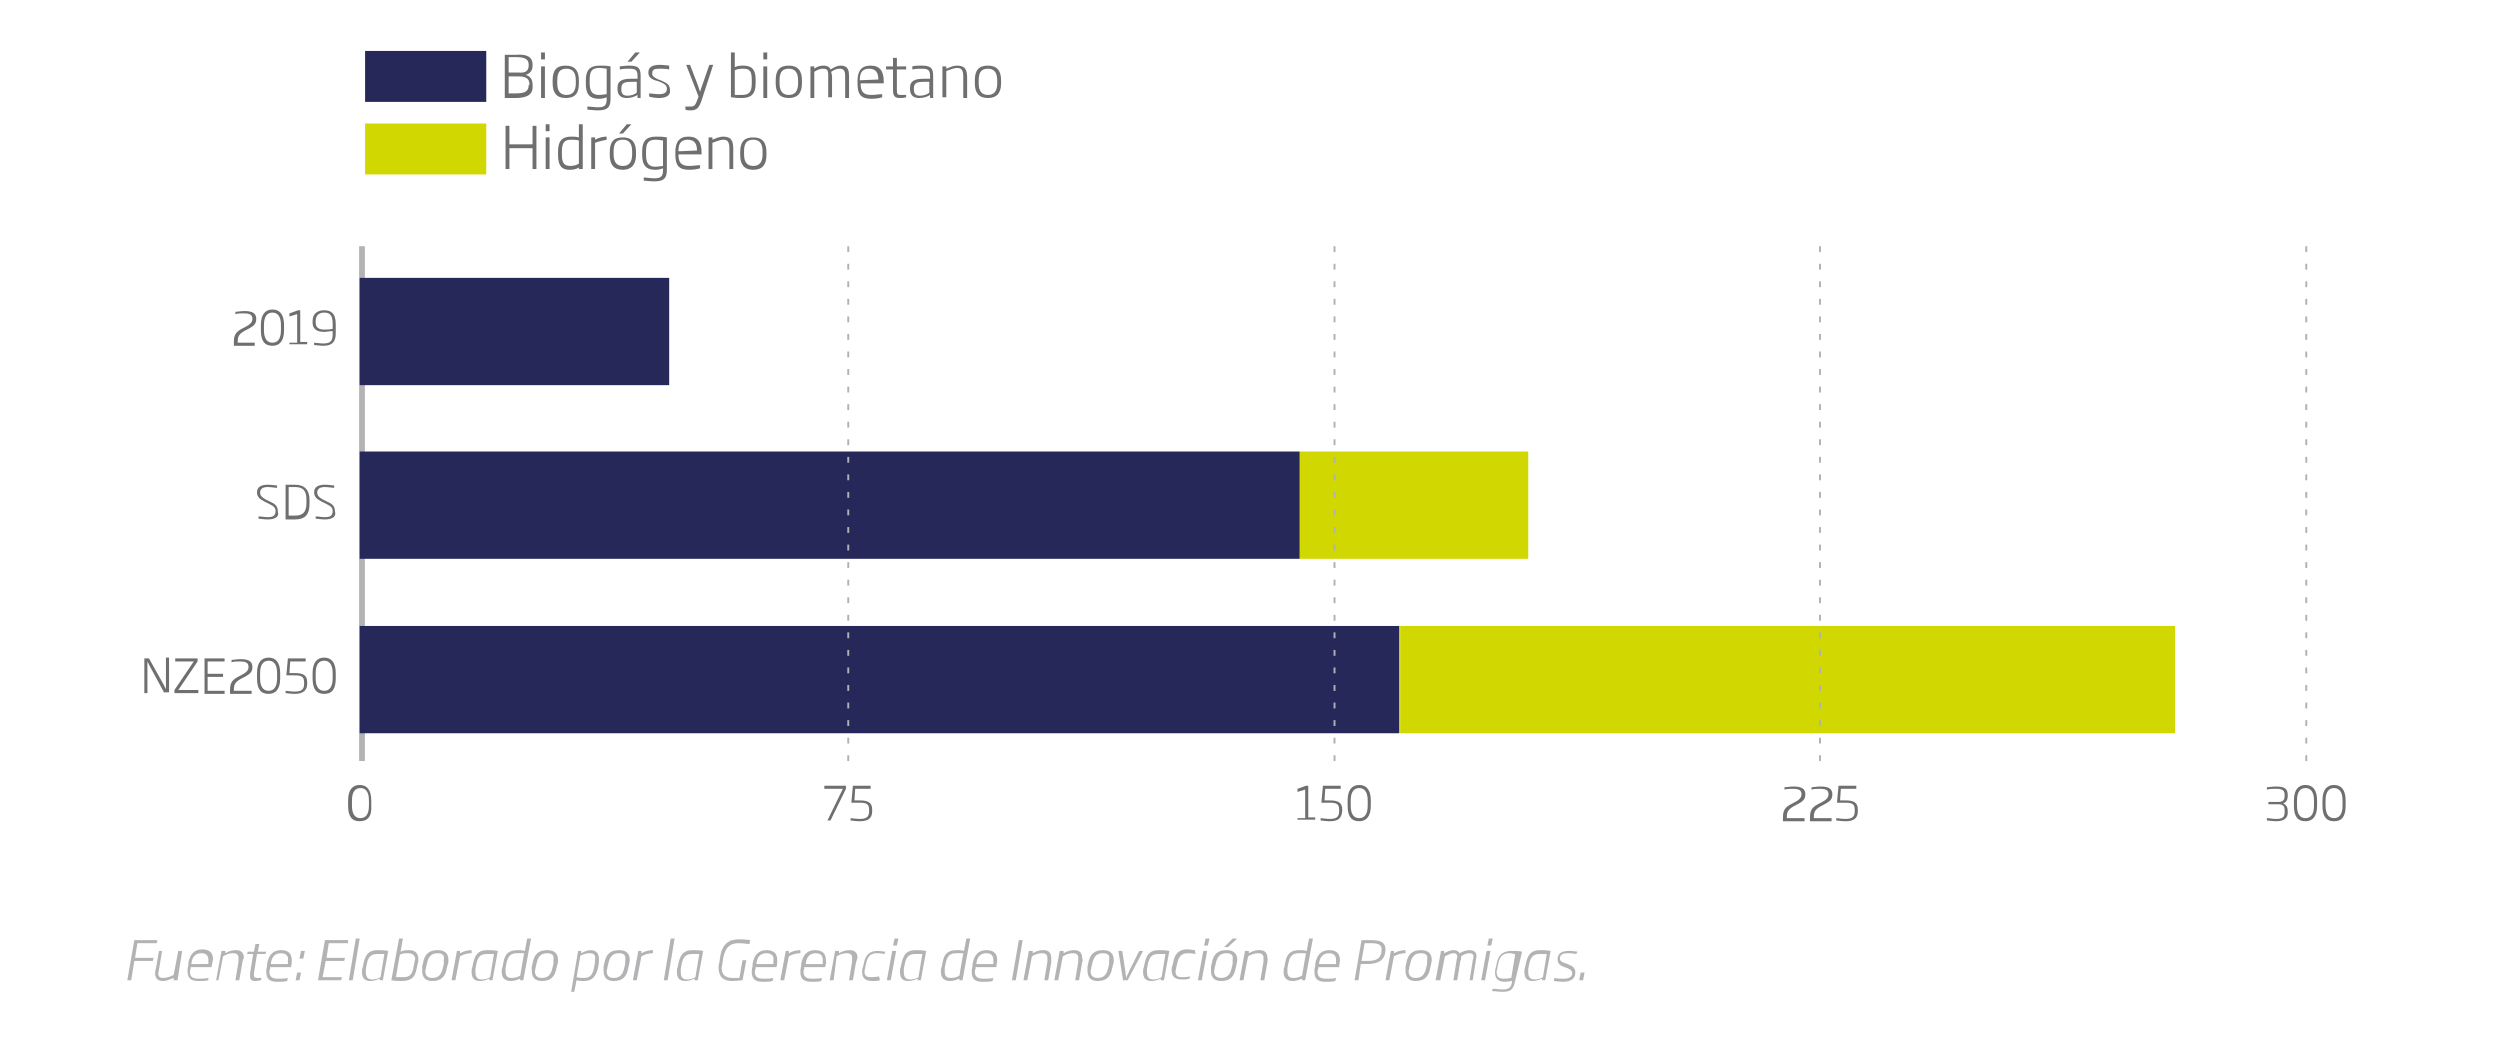 <?xml version="1.0" encoding="utf-8"?>
<!-- Generator: Adobe Illustrator 24.2.3, SVG Export Plug-In . SVG Version: 6.00 Build 0)  -->
<svg version="1.1" id="Capa_1" xmlns="http://www.w3.org/2000/svg" xmlns:xlink="http://www.w3.org/1999/xlink" x="0px" y="0px"
	 viewBox="0 0 323.9 137.2" style="enable-background:new 0 0 323.9 137.2;" xml:space="preserve">
<style type="text/css">
	.st0{fill:none;stroke:#B3B3B5;stroke-width:0.746;}
	.st1{fill:#706F6F;}
	.st2{clip-path:url(#SVGID_2_);}
	.st3{fill:#D1D700;}
	.st4{fill:#252859;}
	.st5{fill:#B3B3B5;}
	.st6{fill:none;stroke:#B1B0B3;stroke-width:0.25;stroke-miterlimit:10;stroke-dasharray:0.762,1.512;}
</style>
<line class="st0" x1="46.9" y1="31.9" x2="46.9" y2="98.6"/>
<g>
	<path class="st1" d="M69,21.9v-2.7h-3v2.7h-0.5v-5.6h0.5v2.4h3v-2.4h0.5v5.6H69z"/>
	<path class="st1" d="M70.7,17v-0.9h0.5V17H70.7z M70.7,21.9v-4.1h0.5v4.1H70.7z"/>
	<path class="st1" d="M75,21.9v-0.2c-0.3,0.2-0.7,0.3-1.2,0.3c-1,0-1.5-0.5-1.5-1.9v-0.5c0-1.5,0.7-1.9,1.7-1.9c0.3,0,0.6,0,1,0.1
		v-1.7h0.5v5.8H75z M75,18.2c-0.4-0.1-0.8-0.1-1-0.1c-0.8,0-1.2,0.3-1.2,1.5v0.5c0,1,0.3,1.4,1.1,1.4c0.4,0,0.8-0.1,1.1-0.3V18.2z"
		/>
	<path class="st1" d="M77.1,18.5v3.4h-0.5v-4.1h0.5v0.3c0.5-0.3,1.1-0.4,1.5-0.4v0.4C78.2,18.2,77.6,18.3,77.1,18.5z"/>
	<path class="st1" d="M80.7,22c-1.2,0-1.7-0.7-1.7-1.9v-0.4c0-1.3,0.5-1.9,1.7-1.9c1.2,0,1.7,0.7,1.7,1.9v0.4
		C82.4,21.3,81.8,22,80.7,22z M81.9,19.6c0-1-0.4-1.5-1.2-1.5c-0.8,0-1.2,0.4-1.2,1.5v0.4c0,1,0.4,1.5,1.2,1.5
		c0.8,0,1.2-0.5,1.2-1.5V19.6z M80.7,17.3h-0.5l1-1.2h0.6L80.7,17.3z"/>
	<path class="st1" d="M84.8,23.5c-0.6,0-1.2-0.1-1.4-0.1V23c0.4,0,0.9,0.1,1.4,0.1c0.9,0,1.1-0.3,1.1-1.1v-0.2
		c-0.2,0.1-0.6,0.2-1,0.2c-1.1,0-1.7-0.5-1.7-1.9v-0.5c0-1.3,0.5-1.9,1.8-1.9c0.4,0,0.9,0,1.4,0.1V22C86.4,23,86.1,23.5,84.8,23.5z
		 M85.9,18.2c-0.2,0-0.6-0.1-0.9-0.1c-1,0-1.3,0.4-1.3,1.5v0.5c0,1.1,0.4,1.5,1.2,1.5c0.4,0,0.8-0.1,1-0.1V18.2z"/>
	<path class="st1" d="M87.9,20L87.9,20c0,1,0.3,1.5,1.4,1.5c0.5,0,1-0.1,1.4-0.1v0.4c-0.3,0.1-0.8,0.2-1.4,0.2c-1.4,0-1.8-0.6-1.8-2
		v-0.3c0-1.3,0.5-2,1.7-2c1.2,0,1.7,0.7,1.7,2.1V20H87.9z M90.3,19.5c0-0.7-0.2-1.4-1.2-1.4c-1,0-1.2,0.7-1.2,1.4l0,0.1L90.3,19.5
		L90.3,19.5z"/>
	<path class="st1" d="M94.5,21.9v-2.6c0-0.9-0.2-1.2-0.8-1.2c-0.4,0-0.8,0.2-1.4,0.4v3.4h-0.5v-4.1h0.5v0.3c0.5-0.2,0.9-0.4,1.4-0.4
		c1.1,0,1.3,0.6,1.3,1.6v2.6H94.5z"/>
	<path class="st1" d="M97.6,22c-1.2,0-1.7-0.7-1.7-1.9v-0.4c0-1.3,0.5-1.9,1.7-1.9s1.7,0.7,1.7,1.9v0.4C99.3,21.3,98.8,22,97.6,22z
		 M98.8,19.6c0-1-0.4-1.5-1.2-1.5c-0.8,0-1.2,0.4-1.2,1.5v0.4c0,1,0.4,1.5,1.2,1.5c0.8,0,1.2-0.5,1.2-1.5V19.6z"/>
</g>
<g>
	<defs>
		<rect id="SVGID_1_" x="6.9" y="6.6" width="310.2" height="124.4"/>
	</defs>
	<clipPath id="SVGID_2_">
		<use xlink:href="#SVGID_1_"  style="overflow:visible;"/>
	</clipPath>
	<g class="st2">
		<path class="st1" d="M66.8,12.7c-0.7,0-0.9,0-1.4,0V7.1c0.5,0,0.8,0,1.4,0C68.2,7,69,7.3,69,8.4v0.1c0,0.5-0.2,1-0.9,1.2
			c0.7,0.2,0.9,0.7,0.9,1.3v0.1C69.1,12.3,68.2,12.7,66.8,12.7z M68.5,8.4c0-0.8-0.6-1-1.7-1c-0.4,0-0.6,0-0.9,0v2h1.3
			C68.3,9.5,68.5,9,68.5,8.4L68.5,8.4z M68.6,11c0-0.6-0.2-1.1-1.4-1.1h-1.3v2.2c0.3,0,0.5,0,0.9,0c1.1,0,1.7-0.2,1.7-1.1V11z"/>
		<path class="st1" d="M70.1,7.8V6.8h0.5v0.9H70.1z M70.1,12.6V8.6h0.5v4.1H70.1z"/>
		<path class="st1" d="M73.3,12.7c-1.2,0-1.7-0.7-1.7-1.9v-0.4c0-1.3,0.5-1.9,1.7-1.9c1.2,0,1.7,0.7,1.7,1.9v0.4
			C75,12.1,74.5,12.7,73.3,12.7z M74.6,10.4c0-1-0.4-1.5-1.2-1.5c-0.8,0-1.2,0.4-1.2,1.5v0.4c0,1,0.4,1.5,1.2,1.5
			c0.8,0,1.2-0.5,1.2-1.5V10.4z"/>
		<path class="st1" d="M77.5,14.3c-0.6,0-1.2-0.1-1.4-0.1v-0.4c0.4,0,0.9,0.1,1.4,0.1c0.9,0,1.1-0.3,1.1-1.1v-0.2
			c-0.2,0.1-0.6,0.2-1,0.2c-1.1,0-1.7-0.5-1.7-1.9v-0.5c0-1.3,0.5-1.9,1.8-1.9c0.4,0,0.9,0,1.4,0.1v4.2
			C79.1,13.8,78.8,14.3,77.5,14.3z M78.6,8.9c-0.2,0-0.6-0.1-0.9-0.1c-1,0-1.3,0.4-1.3,1.5v0.5c0,1.1,0.4,1.5,1.2,1.5
			c0.4,0,0.8-0.1,1-0.1V8.9z"/>
		<path class="st1" d="M82.6,12.6v-0.3c-0.3,0.2-0.8,0.4-1.4,0.4c-0.8,0-1.2-0.4-1.2-1.2v-0.1c0-1,0.7-1.2,1.9-1.2h0.7V9.9
			c0-0.8-0.2-1-1.1-1c-0.4,0-0.7,0-1.2,0.1V8.6c0.2,0,0.7-0.1,1.2-0.1c1.3,0,1.5,0.4,1.5,1.4v2.8H82.6z M82.6,10.6h-0.7
			c-1,0-1.4,0.1-1.4,0.9v0.1c0,0.6,0.3,0.8,0.8,0.8c0.5,0,1-0.2,1.2-0.4V10.6z M81.8,8h-0.5l1-1.2h0.6L81.8,8z"/>
		<path class="st1" d="M85.4,12.7c-0.5,0-1.1-0.1-1.3-0.2v-0.4c0.3,0,0.8,0.1,1.3,0.1c0.8,0,1-0.3,1-0.7c0-0.4-0.2-0.6-0.9-0.9
			l-0.3-0.1C84.4,10.3,84,10,84,9.4c0-0.7,0.5-1,1.5-1c0.5,0,1,0.1,1.2,0.1V9c-0.4-0.1-0.9-0.1-1.2-0.1c-0.7,0-1,0.1-1,0.6
			c0,0.4,0.2,0.5,0.8,0.8l0.3,0.1c0.9,0.4,1.2,0.6,1.2,1.3C86.9,12.2,86.5,12.7,85.4,12.7z"/>
		<path class="st1" d="M90.9,13c-0.3,0.9-0.6,1.3-1.4,1.3c-0.3,0-0.5,0-0.7-0.1v-0.4c0.3,0,0.5,0,0.7,0c0.5,0,0.6-0.2,0.9-1l0.1-0.3
			l-1.6-4.1h0.5l1,2.6c0.1,0.3,0.2,0.6,0.3,0.9c0.1-0.4,0.2-0.6,0.3-0.9l0.9-2.6h0.5L90.9,13z"/>
		<path class="st1" d="M96.1,12.7c-0.4,0-0.7,0-1.4-0.1V6.8h0.5v1.9c0.4-0.2,0.8-0.2,1.1-0.2c1.1,0,1.6,0.5,1.6,1.8v0.5
			C97.9,12.2,97.3,12.7,96.1,12.7z M97.4,10.3c0-1.1-0.3-1.4-1.1-1.4c-0.2,0-0.7,0-1.1,0.2v3.2c0.3,0,0.6,0,0.9,0
			c0.9,0,1.3-0.3,1.3-1.5V10.3z"/>
		<path class="st1" d="M98.9,7.8V6.8h0.5v0.9H98.9z M98.9,12.6V8.6h0.5v4.1H98.9z"/>
		<path class="st1" d="M102.2,12.7c-1.2,0-1.7-0.7-1.7-1.9v-0.4c0-1.3,0.5-1.9,1.7-1.9s1.7,0.7,1.7,1.9v0.4
			C103.9,12.1,103.3,12.7,102.2,12.7z M103.4,10.4c0-1-0.4-1.5-1.2-1.5c-0.8,0-1.2,0.4-1.2,1.5v0.4c0,1,0.4,1.5,1.2,1.5
			c0.8,0,1.2-0.5,1.2-1.5V10.4z"/>
		<path class="st1" d="M109.5,12.6V9.9c0-0.6-0.1-1-0.7-1c-0.3,0-0.7,0.1-1.1,0.4c0,0.2,0.1,0.4,0.1,0.6v2.7h-0.5V9.9
			c0-0.7,0-1-0.7-1c-0.4,0-0.8,0.2-1.1,0.4v3.4h-0.5V8.6h0.5v0.3c0.4-0.3,0.8-0.4,1.2-0.4c0.5,0,0.8,0.2,0.9,0.5
			c0.5-0.3,0.9-0.5,1.3-0.5c1.1,0,1.1,0.8,1.1,1.5v2.7H109.5z"/>
		<path class="st1" d="M111.5,10.8L111.5,10.8c0,1,0.3,1.5,1.4,1.5c0.5,0,1-0.1,1.4-0.1v0.4c-0.3,0.1-0.8,0.2-1.4,0.2
			c-1.4,0-1.8-0.6-1.8-2v-0.3c0-1.3,0.5-2,1.7-2c1.2,0,1.7,0.7,1.7,2.1v0.2H111.5z M113.8,10.3c0-0.7-0.2-1.4-1.2-1.4
			c-1,0-1.2,0.7-1.2,1.4l0,0.1L113.8,10.3L113.8,10.3z"/>
		<path class="st1" d="M116.6,12.7c-0.7,0-0.9-0.3-0.9-1V9l-0.9,0V8.6h0.9V7.5h0.5v1.1h1.2V9h-1.2v2.7c0,0.5,0.1,0.6,0.5,0.6
			c0.2,0,0.5,0,0.7,0v0.3C117.1,12.7,116.8,12.7,116.6,12.7z"/>
		<path class="st1" d="M120.5,12.6v-0.3c-0.3,0.2-0.8,0.4-1.4,0.4c-0.8,0-1.2-0.4-1.2-1.2v-0.1c0-1,0.7-1.2,1.9-1.2h0.7V9.9
			c0-0.8-0.2-1-1.1-1c-0.4,0-0.7,0-1.2,0.1V8.6c0.4-0.1,0.7-0.1,1.2-0.1c1.3,0,1.5,0.4,1.5,1.4v2.8H120.5z M120.5,10.6h-0.7
			c-1,0-1.4,0.1-1.4,0.9v0.1c0,0.6,0.3,0.8,0.8,0.8c0.5,0,1-0.2,1.2-0.4V10.6z"/>
		<path class="st1" d="M124.8,12.6v-2.6c0-0.9-0.2-1.2-0.8-1.2c-0.4,0-0.8,0.2-1.4,0.4v3.4h-0.5V8.6h0.5v0.3
			c0.5-0.2,0.9-0.4,1.4-0.4c1.1,0,1.3,0.6,1.3,1.6v2.6H124.8z"/>
		<path class="st1" d="M128,12.7c-1.2,0-1.7-0.7-1.7-1.9v-0.4c0-1.3,0.5-1.9,1.7-1.9c1.2,0,1.7,0.7,1.7,1.9v0.4
			C129.7,12.1,129.1,12.7,128,12.7z M129.2,10.4c0-1-0.4-1.5-1.2-1.5c-0.8,0-1.2,0.4-1.2,1.5v0.4c0,1,0.4,1.5,1.2,1.5
			c0.8,0,1.2-0.5,1.2-1.5V10.4z"/>
	</g>
</g>
<rect x="47.3" y="16" class="st3" width="15.7" height="6.6"/>
<rect x="47.3" y="6.6" class="st4" width="15.7" height="6.6"/>
<g>
	<path class="st1" d="M46.6,106.4c-1,0-1.5-0.6-1.5-2v-0.7c0-1.4,0.6-2,1.5-2c0.9,0,1.5,0.6,1.5,2v0.7
		C48.2,105.8,47.6,106.4,46.6,106.4z M47.8,103.7c0-1.2-0.5-1.6-1.1-1.6s-1.1,0.4-1.1,1.6v0.7c0,1.2,0.5,1.6,1.1,1.6
		s1.1-0.4,1.1-1.6V103.7z"/>
</g>
<g>
	<path class="st1" d="M107.6,106.3h-0.4l2-4.1h-2.4v-0.4h2.8v0.4L107.6,106.3z"/>
	<path class="st1" d="M111.4,106.4c-0.5,0-1.1-0.1-1.2-0.1v-0.3c0.2,0,0.7,0.1,1.2,0.1c0.9,0,1.2-0.3,1.2-1v-0.2
		c0-0.7-0.3-0.9-1.2-0.9h-1.1l0.2-2.2h2.3v0.4h-2l-0.1,1.5h0.7c1.1,0,1.6,0.3,1.6,1.2v0.2C113,106,112.5,106.4,111.4,106.4z"/>
</g>
<g>
	<path class="st1" d="M168.1,106.3V106l1,0v-3.7l-1,0.3v-0.4l1.1-0.4h0.3v4.1l0.9,0v0.3H168.1z"/>
	<path class="st1" d="M172.3,106.4c-0.5,0-1.1-0.1-1.2-0.1v-0.3c0.2,0,0.7,0.1,1.2,0.1c0.9,0,1.2-0.3,1.2-1v-0.2
		c0-0.7-0.3-0.9-1.2-0.9h-1.1l0.2-2.2h2.3v0.4h-2l-0.1,1.5h0.7c1.1,0,1.6,0.3,1.6,1.2v0.2C173.8,106,173.4,106.4,172.3,106.4z"/>
	<path class="st1" d="M176.1,106.4c-1,0-1.5-0.6-1.5-2v-0.7c0-1.4,0.6-2,1.5-2c0.9,0,1.5,0.6,1.5,2v0.7
		C177.6,105.8,177,106.4,176.1,106.4z M177.2,103.7c0-1.2-0.5-1.6-1.1-1.6s-1.1,0.4-1.1,1.6v0.7c0,1.2,0.5,1.6,1.1,1.6
		s1.1-0.4,1.1-1.6V103.7z"/>
</g>
<g>
	<path class="st1" d="M231,106.3v-0.4c0-1.1,0.4-1.4,1.4-1.9c0.8-0.4,1-0.7,1-1.1c0-0.5-0.3-0.7-1.1-0.7c-0.4,0-0.8,0-1.1,0.1v-0.3
		c0.2,0,0.7-0.1,1.2-0.1c1,0,1.5,0.3,1.5,1c0,0.6-0.2,0.9-1.2,1.4c-1,0.5-1.2,0.8-1.2,1.6v0.1h2.3v0.4H231z"/>
	<path class="st1" d="M234.5,106.3v-0.4c0-1.1,0.4-1.4,1.4-1.9c0.8-0.4,1-0.7,1-1.1c0-0.5-0.3-0.7-1.1-0.7c-0.4,0-0.8,0-1.1,0.1
		v-0.3c0.2,0,0.7-0.1,1.2-0.1c1,0,1.5,0.3,1.5,1c0,0.6-0.2,0.9-1.2,1.4c-1,0.5-1.2,0.8-1.2,1.6v0.1h2.3v0.4H234.5z"/>
	<path class="st1" d="M239.1,106.4c-0.5,0-1.1-0.1-1.2-0.1v-0.3c0.2,0,0.7,0.1,1.2,0.1c0.9,0,1.2-0.3,1.2-1v-0.2
		c0-0.7-0.3-0.9-1.2-0.9H238l0.2-2.2h2.3v0.4h-2l-0.1,1.5h0.7c1.1,0,1.6,0.3,1.6,1.2v0.2C240.7,106,240.2,106.4,239.1,106.4z"/>
</g>
<g>
	<path class="st1" d="M294.9,106.4c-0.5,0-1-0.1-1.2-0.1v-0.3c0.4,0,0.7,0.1,1.2,0.1c0.8,0,1.1-0.2,1.1-0.9v-0.2
		c0-0.4-0.1-0.8-0.8-0.8h-1.3v-0.3h1.3c0.7,0,0.8-0.4,0.8-0.8v-0.1c0-0.6-0.3-0.8-1.1-0.8c-0.4,0-0.9,0-1.2,0.1v-0.3
		c0.1,0,0.7-0.1,1.2-0.1c1.1,0,1.5,0.3,1.5,1.1v0.1c0,0.4-0.1,0.8-0.6,1c0.5,0.2,0.6,0.6,0.6,1v0.2
		C296.4,106,295.9,106.4,294.9,106.4z"/>
	<path class="st1" d="M298.7,106.4c-1,0-1.5-0.6-1.5-2v-0.7c0-1.4,0.6-2,1.5-2c0.9,0,1.5,0.6,1.5,2v0.7
		C300.2,105.8,299.6,106.4,298.7,106.4z M299.8,103.7c0-1.2-0.5-1.6-1.1-1.6s-1.1,0.4-1.1,1.6v0.7c0,1.2,0.5,1.6,1.1,1.6
		s1.1-0.4,1.1-1.6V103.7z"/>
	<path class="st1" d="M302.4,106.4c-1,0-1.5-0.6-1.5-2v-0.7c0-1.4,0.6-2,1.5-2c0.9,0,1.5,0.6,1.5,2v0.7
		C303.9,105.8,303.4,106.4,302.4,106.4z M303.5,103.7c0-1.2-0.5-1.6-1.1-1.6s-1.1,0.4-1.1,1.6v0.7c0,1.2,0.5,1.6,1.1,1.6
		s1.1-0.4,1.1-1.6V103.7z"/>
</g>
<g>
	<path class="st1" d="M30.3,44.7v-0.4c0-1.1,0.4-1.4,1.4-1.9c0.8-0.4,1-0.7,1-1.1c0-0.5-0.3-0.7-1.1-0.7c-0.4,0-0.8,0-1.1,0.1v-0.3
		c0.2,0,0.7-0.1,1.2-0.1c1,0,1.5,0.3,1.5,1c0,0.6-0.2,0.9-1.2,1.4c-1,0.5-1.2,0.8-1.2,1.6v0.1H33v0.4H30.3z"/>
	<path class="st1" d="M35.3,44.8c-1,0-1.5-0.6-1.5-2v-0.7c0-1.4,0.6-2,1.5-2c0.9,0,1.5,0.6,1.5,2v0.7C36.8,44.2,36.2,44.8,35.3,44.8
		z M36.4,42.1c0-1.2-0.5-1.6-1.1-1.6s-1.1,0.4-1.1,1.6v0.7c0,1.2,0.5,1.6,1.1,1.6s1.1-0.4,1.1-1.6V42.1z"/>
	<path class="st1" d="M37.5,44.7v-0.3l1,0v-3.7l-1,0.3v-0.4l1.1-0.4h0.3v4.1l0.9,0v0.3H37.5z"/>
	<path class="st1" d="M41.9,44.8c-0.5,0-1-0.1-1.2-0.1v-0.3c0.2,0,0.8,0.1,1.2,0.1c1.1,0,1.2-0.5,1.2-1.3v-0.3
		C42.8,42.9,42.3,43,42,43c-0.7,0-1.5-0.2-1.5-1.2v-0.2c0-1.1,0.8-1.4,1.5-1.4c0.8,0,1.5,0.3,1.5,1.8v1.2
		C43.5,44.2,43.1,44.8,41.9,44.8z M43.1,41.9c0-1.1-0.4-1.4-1.1-1.4c-0.6,0-1.1,0.3-1.1,1.1v0.2c0,0.7,0.5,0.9,1.1,0.9
		c0.3,0,0.7,0,1.1-0.1V41.9z"/>
</g>
<g>
	<path class="st1" d="M34.7,67.3c-0.5,0-1-0.1-1.2-0.1v-0.3c0.3,0,0.7,0.1,1.2,0.1c0.7,0,1-0.2,1-0.8c0-0.4-0.2-0.6-0.8-0.9
		l-0.6-0.3c-0.6-0.3-1-0.6-1-1.2c0-0.7,0.5-1,1.4-1c0.5,0,1,0.1,1.2,0.1v0.3c-0.3,0-0.8-0.1-1.2-0.1c-0.6,0-1,0.2-1,0.7
		c0,0.4,0.2,0.6,0.7,0.9l0.6,0.3c0.7,0.3,1,0.6,1,1.3C36.2,66.9,35.7,67.3,34.7,67.3z"/>
	<path class="st1" d="M38.2,67.3c-0.5,0-0.8,0-1.2,0v-4.5c0.5,0,0.6,0,1.2,0c1.3,0,1.9,0.7,1.9,2v0.5C40.1,66.6,39.6,67.3,38.2,67.3
		z M39.7,64.7c0-1.2-0.5-1.6-1.5-1.6c-0.3,0-0.5,0-0.8,0v3.7c0.2,0,0.5,0,0.8,0c1,0,1.5-0.4,1.5-1.6V64.7z"/>
	<path class="st1" d="M42.1,67.3c-0.5,0-1-0.1-1.2-0.1v-0.3c0.3,0,0.7,0.1,1.2,0.1c0.7,0,1-0.2,1-0.8c0-0.4-0.2-0.6-0.8-0.9
		l-0.6-0.3c-0.6-0.3-1-0.6-1-1.2c0-0.7,0.5-1,1.4-1c0.5,0,1,0.1,1.2,0.1v0.3c-0.3,0-0.8-0.1-1.2-0.1c-0.6,0-1,0.2-1,0.7
		c0,0.4,0.2,0.6,0.7,0.9l0.6,0.3c0.7,0.3,1,0.6,1,1.3C43.6,66.9,43.1,67.3,42.1,67.3z"/>
</g>
<g>
	<path class="st1" d="M21.3,89.8l-1.9-3.5c-0.1-0.2-0.2-0.4-0.3-0.6h0c0,0.2,0,0.5,0,0.8v3.3h-0.4v-4.5h0.6l1.9,3.4
		c0.1,0.2,0.2,0.4,0.3,0.6h0c0-0.3,0-0.6,0-0.8v-3.3h0.4v4.5H21.3z"/>
	<path class="st1" d="M22.6,89.8v-0.4l2.5-3.7h-2.4v-0.4h2.9v0.4l-2.5,3.7h2.6v0.4H22.6z"/>
	<path class="st1" d="M26.5,89.8v-4.5h2.6v0.4h-2.2v1.6h2v0.4h-2v1.8h2.2v0.4H26.5z"/>
	<path class="st1" d="M29.8,89.8v-0.4c0-1.1,0.4-1.4,1.4-1.9c0.8-0.4,1-0.7,1-1.1c0-0.5-0.3-0.7-1.1-0.7c-0.4,0-0.8,0-1.1,0.1v-0.3
		c0.2,0,0.7-0.1,1.2-0.1c1,0,1.5,0.3,1.5,1c0,0.6-0.2,0.9-1.2,1.4c-1,0.5-1.2,0.8-1.2,1.6v0.1h2.3v0.4H29.8z"/>
	<path class="st1" d="M34.8,89.9c-1,0-1.5-0.6-1.5-2v-0.7c0-1.4,0.6-2,1.5-2c0.9,0,1.5,0.6,1.5,2v0.7C36.3,89.3,35.7,89.9,34.8,89.9
		z M35.9,87.2c0-1.2-0.5-1.6-1.1-1.6s-1.1,0.4-1.1,1.6v0.7c0,1.2,0.5,1.6,1.1,1.6s1.1-0.4,1.1-1.6V87.2z"/>
	<path class="st1" d="M38.2,89.9c-0.5,0-1.1-0.1-1.2-0.1v-0.3c0.2,0,0.7,0.1,1.2,0.1c0.9,0,1.2-0.3,1.2-1v-0.2
		c0-0.7-0.3-0.9-1.2-0.9h-1.1l0.2-2.2h2.3v0.4h-2l-0.1,1.5h0.7c1.1,0,1.6,0.3,1.6,1.2v0.2C39.8,89.4,39.3,89.9,38.2,89.9z"/>
	<path class="st1" d="M42,89.9c-1,0-1.5-0.6-1.5-2v-0.7c0-1.4,0.6-2,1.5-2c0.9,0,1.5,0.6,1.5,2v0.7C43.5,89.3,43,89.9,42,89.9z
		 M43.1,87.2c0-1.2-0.5-1.6-1.1-1.6s-1.1,0.4-1.1,1.6v0.7c0,1.2,0.5,1.6,1.1,1.6s1.1-0.4,1.1-1.6V87.2z"/>
</g>
<g>
	<path class="st5" d="M20.3,122.2h-2.5l-0.3,1.9h2.4l-0.1,0.4h-2.4l-0.4,2.5h-0.5l0.9-5.2h3L20.3,122.2z"/>
	<path class="st5" d="M23,127h-0.5l0-0.3c-0.5,0.2-0.9,0.4-1.4,0.4c-0.7,0-1-0.4-1-1c0-0.2,0-0.4,0.1-0.6l0.4-2.3h0.4l-0.4,2.4
		c0,0.2-0.1,0.4-0.1,0.5c0,0.4,0.2,0.6,0.6,0.6c0.4,0,0.9-0.1,1.4-0.4l0.6-3.1h0.5L23,127z"/>
	<path class="st5" d="M27.4,125.3h-2.7l0,0.1c0,0.2-0.1,0.3-0.1,0.5c0,0.6,0.3,0.9,1.1,0.9c0.4,0,1,0,1.3-0.1L27,127
		c-0.3,0.1-0.8,0.1-1.3,0.1c-1,0-1.4-0.4-1.4-1.3c0-0.2,0-0.4,0.1-0.7l0-0.3c0.2-1.2,0.8-1.8,1.8-1.8c0.9,0,1.4,0.4,1.4,1.3
		C27.5,124.7,27.5,124.9,27.4,125.3z M26.1,123.5c-0.9,0-1.2,0.6-1.3,1.3l0,0.1H27c0-0.2,0-0.4,0-0.5
		C27,123.9,26.8,123.5,26.1,123.5z"/>
	<path class="st5" d="M31.4,124.7L31,127h-0.5l0.4-2.4c0-0.2,0-0.3,0-0.5c0-0.4-0.2-0.6-0.7-0.6c-0.4,0-0.8,0.1-1.3,0.4l-0.6,3.1H28
		l0.7-3.8h0.5l0,0.3c0.5-0.3,0.9-0.4,1.4-0.4c0.7,0,1,0.4,1,1C31.5,124.3,31.4,124.5,31.4,124.7z"/>
	<path class="st5" d="M34.4,123.6h-1.1l-0.4,2.5c0,0.2,0,0.3,0,0.3c0,0.2,0.1,0.3,0.4,0.3c0.2,0,0.4,0,0.6,0l-0.1,0.3
		c-0.1,0-0.4,0.1-0.7,0.1c-0.5,0-0.7-0.2-0.7-0.6c0-0.1,0-0.2,0-0.4l0.4-2.5l-0.8,0l0.1-0.3h0.8l0.2-1h0.5l-0.2,1h1.1L34.4,123.6z"
		/>
	<path class="st5" d="M37.7,125.3H35l0,0.1c0,0.2-0.1,0.3-0.1,0.5c0,0.6,0.3,0.9,1.1,0.9c0.4,0,1,0,1.3-0.1l-0.1,0.4
		c-0.3,0.1-0.8,0.1-1.3,0.1c-1,0-1.4-0.4-1.4-1.3c0-0.2,0-0.4,0.1-0.7l0-0.3c0.2-1.2,0.8-1.8,1.8-1.8c0.9,0,1.4,0.4,1.4,1.3
		C37.8,124.7,37.8,124.9,37.7,125.3z M36.4,123.5c-0.9,0-1.2,0.6-1.3,1.3l0,0.1h2.2c0-0.2,0-0.4,0-0.5
		C37.4,123.9,37.1,123.5,36.4,123.5z"/>
	<path class="st5" d="M38.3,127l0.2-1H39l-0.2,1H38.3z M38.8,124.2l0.2-1h0.5l-0.2,1H38.8z"/>
	<path class="st5" d="M45.1,122.2h-2.5l-0.3,1.9h2.4l-0.1,0.4h-2.4l-0.4,2.1h2.5l-0.1,0.4h-3l0.9-5.2h3L45.1,122.2z"/>
	<path class="st5" d="M45.7,127h-0.5l0.9-5.4h0.5L45.7,127z"/>
	<path class="st5" d="M49.2,127l0-0.2c-0.3,0.1-0.7,0.3-1.2,0.3c-0.8,0-1.1-0.4-1.1-1.2c0-0.2,0-0.4,0.1-0.6l0.1-0.5
		c0.3-1.4,0.9-1.7,1.9-1.7c0.3,0,0.8,0,1.3,0.1l-0.7,3.8H49.2z M49.8,123.6c-0.4,0-0.7,0-0.9,0c-0.8,0-1.2,0.3-1.4,1.4l-0.1,0.5
		c0,0.2,0,0.3,0,0.5c0,0.6,0.3,0.9,0.8,0.9c0.4,0,0.8-0.1,1.1-0.3L49.8,123.6z"/>
	<path class="st5" d="M54.1,124.9l-0.1,0.5c-0.2,1.3-0.8,1.7-2,1.7c-0.4,0-0.7,0-1.3-0.1l1-5.4h0.5l-0.3,1.7
		c0.4-0.2,0.8-0.2,1.1-0.2c0.8,0,1.2,0.4,1.2,1.2C54.2,124.5,54.2,124.7,54.1,124.9z M52.8,123.5c-0.2,0-0.7,0-1,0.2l-0.5,2.9
		c0.3,0,0.6,0,0.9,0c0.9,0,1.2-0.3,1.4-1.4l0.1-0.5c0-0.2,0.1-0.4,0.1-0.5C53.7,123.7,53.4,123.5,52.8,123.5z"/>
	<path class="st5" d="M58,125l-0.1,0.4c-0.2,1.2-0.8,1.7-1.9,1.7c-0.9,0-1.3-0.5-1.3-1.3c0-0.2,0-0.4,0-0.6l0.1-0.4
		c0.2-1.2,0.8-1.7,1.9-1.7c0.9,0,1.4,0.4,1.4,1.3C58.1,124.6,58.1,124.8,58,125z M56.7,123.5c-0.8,0-1.2,0.4-1.4,1.4l-0.1,0.4
		c0,0.2-0.1,0.4-0.1,0.5c0,0.6,0.3,0.9,0.9,0.9c0.8,0,1.2-0.4,1.4-1.4l0.1-0.4c0-0.2,0-0.4,0-0.5C57.6,123.8,57.4,123.5,56.7,123.5z
		"/>
	<path class="st5" d="M61.1,123.5c-0.4,0-1,0.1-1.5,0.4l-0.6,3.1h-0.5l0.7-3.8h0.4l0,0.3c0.5-0.3,1.1-0.4,1.5-0.4L61.1,123.5z"/>
	<path class="st5" d="M63.4,127l0-0.2c-0.3,0.1-0.7,0.3-1.2,0.3c-0.8,0-1.1-0.4-1.1-1.2c0-0.2,0-0.4,0.1-0.6l0.1-0.5
		c0.3-1.4,0.9-1.7,1.9-1.7c0.3,0,0.8,0,1.3,0.1l-0.7,3.8H63.4z M64,123.6c-0.4,0-0.7,0-0.9,0c-0.8,0-1.2,0.3-1.4,1.4l-0.1,0.5
		c0,0.2,0,0.3,0,0.5c0,0.6,0.3,0.9,0.8,0.9c0.4,0,0.8-0.1,1.1-0.3L64,123.6z"/>
	<path class="st5" d="M67.8,127h-0.4l0-0.2c-0.3,0.1-0.7,0.3-1.2,0.3c-0.8,0-1.2-0.4-1.2-1.2c0-0.2,0-0.4,0.1-0.6l0.1-0.5
		c0.2-1.4,0.9-1.7,1.9-1.7c0.3,0,0.5,0,0.9,0.1l0.3-1.6h0.5L67.8,127z M67,123.5c-0.8,0-1.2,0.3-1.4,1.4l-0.1,0.5c0,0.2,0,0.4,0,0.5
		c0,0.6,0.3,0.8,0.8,0.8c0.4,0,0.8-0.1,1.1-0.3l0.5-2.9C67.6,123.5,67.2,123.5,67,123.5z"/>
	<path class="st5" d="M72.2,125l-0.1,0.4c-0.2,1.2-0.8,1.7-1.9,1.7c-0.9,0-1.3-0.5-1.3-1.3c0-0.2,0-0.4,0-0.6l0.1-0.4
		c0.2-1.2,0.8-1.7,1.9-1.7c0.9,0,1.4,0.4,1.4,1.3C72.3,124.6,72.3,124.8,72.2,125z M70.9,123.5c-0.8,0-1.2,0.4-1.4,1.4l-0.1,0.4
		c0,0.2-0.1,0.4-0.1,0.5c0,0.6,0.3,0.9,0.9,0.9c0.8,0,1.2-0.4,1.4-1.4l0.1-0.4c0-0.2,0-0.4,0-0.5C71.8,123.8,71.6,123.5,70.9,123.5z
		"/>
	<path class="st5" d="M77.5,125.3c-0.3,1.4-0.9,1.8-1.9,1.8c-0.3,0-0.6,0-0.9-0.1l-0.3,1.5H74l0.9-5.3h0.4l0,0.3
		c0.4-0.2,0.8-0.4,1.2-0.4c0.7,0,1.1,0.4,1.1,1.1C77.6,124.5,77.6,124.8,77.5,125.3z M76.4,123.5c-0.4,0-0.7,0.1-1.2,0.3l-0.5,2.8
		c0.4,0.1,0.6,0.1,0.9,0.1c0.8,0,1.2-0.3,1.4-1.5c0.1-0.5,0.1-0.7,0.1-0.9C77.2,123.7,76.9,123.5,76.4,123.5z"/>
	<path class="st5" d="M81.5,125l-0.1,0.4c-0.2,1.2-0.8,1.7-1.9,1.7c-0.9,0-1.3-0.5-1.3-1.3c0-0.2,0-0.4,0-0.6l0.1-0.4
		c0.2-1.2,0.8-1.7,1.9-1.7c0.9,0,1.4,0.4,1.4,1.3C81.6,124.6,81.5,124.8,81.5,125z M80.2,123.5c-0.8,0-1.2,0.4-1.4,1.4l-0.1,0.4
		c0,0.2-0.1,0.4-0.1,0.5c0,0.6,0.3,0.9,0.9,0.9c0.8,0,1.2-0.4,1.4-1.4l0.1-0.4c0-0.2,0-0.4,0-0.5C81.1,123.8,80.9,123.5,80.2,123.5z
		"/>
	<path class="st5" d="M84.6,123.5c-0.4,0-1,0.1-1.5,0.4l-0.6,3.1h-0.5l0.7-3.8h0.4l0,0.3c0.5-0.3,1.1-0.4,1.5-0.4L84.6,123.5z"/>
	<path class="st5" d="M86.5,127h-0.5l0.9-5.4h0.5L86.5,127z"/>
	<path class="st5" d="M90,127l0-0.2c-0.3,0.1-0.7,0.3-1.2,0.3c-0.8,0-1.1-0.4-1.1-1.2c0-0.2,0-0.4,0.1-0.6l0.1-0.5
		c0.3-1.4,0.9-1.7,1.9-1.7c0.3,0,0.8,0,1.3,0.1l-0.7,3.8H90z M90.6,123.6c-0.4,0-0.7,0-0.9,0c-0.8,0-1.2,0.3-1.4,1.4l-0.1,0.5
		c0,0.2,0,0.3,0,0.5c0,0.6,0.3,0.9,0.8,0.9c0.4,0,0.8-0.1,1.1-0.3L90.6,123.6z"/>
	<path class="st5" d="M97.1,122.3c-0.4,0-0.8-0.1-1.4-0.1c-1,0-1.7,0.4-2,1.9l-0.1,0.7c0,0.2-0.1,0.4-0.1,0.6c0,0.9,0.5,1.3,1.4,1.3
		c0.4,0,0.7,0,0.9,0l0.4-2.3h0.5l-0.5,2.6c-0.3,0-0.8,0.1-1.4,0.1c-1,0-1.7-0.5-1.7-1.7c0-0.2,0-0.4,0.1-0.7l0.1-0.7
		c0.3-1.9,1.3-2.3,2.5-2.3c0.7,0,1.3,0.1,1.4,0.1L97.1,122.3z"/>
	<path class="st5" d="M100.6,125.3h-2.7l0,0.1c0,0.2-0.1,0.3-0.1,0.5c0,0.6,0.3,0.9,1.1,0.9c0.4,0,1,0,1.3-0.1l-0.1,0.4
		c-0.3,0.1-0.8,0.1-1.3,0.1c-1,0-1.4-0.4-1.4-1.3c0-0.2,0-0.4,0.1-0.7l0-0.3c0.2-1.2,0.8-1.8,1.8-1.8c0.9,0,1.4,0.4,1.4,1.3
		C100.7,124.7,100.7,124.9,100.6,125.3z M99.3,123.5c-0.9,0-1.2,0.6-1.3,1.3l0,0.1h2.2c0-0.2,0-0.4,0-0.5
		C100.3,123.9,100,123.5,99.3,123.5z"/>
	<path class="st5" d="M103.7,123.5c-0.4,0-1,0.1-1.5,0.4l-0.6,3.1h-0.5l0.7-3.8h0.4l0,0.3c0.5-0.3,1.1-0.4,1.5-0.4L103.7,123.5z"/>
	<path class="st5" d="M106.9,125.3h-2.7l0,0.1c0,0.2-0.1,0.3-0.1,0.5c0,0.6,0.3,0.9,1.1,0.9c0.4,0,1,0,1.3-0.1l-0.1,0.4
		c-0.3,0.1-0.8,0.1-1.3,0.1c-1,0-1.4-0.4-1.4-1.3c0-0.2,0-0.4,0.1-0.7l0-0.3c0.2-1.2,0.8-1.8,1.8-1.8c0.9,0,1.4,0.4,1.4,1.3
		C107.1,124.7,107,124.9,106.9,125.3z M105.7,123.5c-0.9,0-1.2,0.6-1.3,1.3l0,0.1h2.2c0-0.2,0-0.4,0-0.5
		C106.6,123.9,106.4,123.5,105.7,123.5z"/>
	<path class="st5" d="M110.9,124.7l-0.4,2.3h-0.5l0.4-2.4c0-0.2,0-0.3,0-0.5c0-0.4-0.2-0.6-0.7-0.6c-0.4,0-0.8,0.1-1.3,0.4L108,127
		h-0.5l0.7-3.8h0.5l0,0.3c0.5-0.3,0.9-0.4,1.4-0.4c0.7,0,1,0.4,1,1C111,124.3,111,124.5,110.9,124.7z"/>
	<path class="st5" d="M114.6,123.6c-0.5-0.1-0.8-0.1-1-0.1c-0.7,0-1.2,0.3-1.4,1.4l-0.1,0.4c0,0.2-0.1,0.4-0.1,0.5
		c0,0.7,0.3,0.8,0.9,0.8c0.2,0,0.5,0,1-0.1L114,127c-0.3,0.1-0.6,0.1-1,0.1c-0.9,0-1.3-0.4-1.3-1.2c0-0.2,0-0.4,0.1-0.6l0.1-0.4
		c0.2-1.2,0.8-1.7,1.8-1.7c0.4,0,0.8,0.1,1,0.1L114.6,123.6z"/>
	<path class="st5" d="M115.4,127h-0.5l0.7-3.8h0.5L115.4,127z M116.2,122.5h-0.5l0.2-0.9h0.5L116.2,122.5z"/>
	<path class="st5" d="M118.9,127l0-0.2c-0.3,0.1-0.7,0.3-1.2,0.3c-0.8,0-1.1-0.4-1.1-1.2c0-0.2,0-0.4,0.1-0.6l0.1-0.5
		c0.3-1.4,0.9-1.7,1.9-1.7c0.3,0,0.8,0,1.3,0.1l-0.7,3.8H118.9z M119.5,123.6c-0.4,0-0.7,0-0.9,0c-0.8,0-1.2,0.3-1.4,1.4l-0.1,0.5
		c0,0.2,0,0.3,0,0.5c0,0.6,0.3,0.9,0.8,0.9c0.4,0,0.8-0.1,1.1-0.3L119.5,123.6z"/>
	<path class="st5" d="M124.7,127h-0.4l0-0.2c-0.3,0.1-0.7,0.3-1.2,0.3c-0.8,0-1.2-0.4-1.2-1.2c0-0.2,0-0.4,0.1-0.6l0.1-0.5
		c0.2-1.4,0.9-1.7,1.9-1.7c0.3,0,0.5,0,0.9,0.1l0.3-1.6h0.5L124.7,127z M123.9,123.5c-0.8,0-1.2,0.3-1.4,1.4l-0.1,0.5
		c0,0.2,0,0.4,0,0.5c0,0.6,0.3,0.8,0.8,0.8c0.4,0,0.8-0.1,1.1-0.3l0.5-2.9C124.5,123.5,124.1,123.5,123.9,123.5z"/>
	<path class="st5" d="M129.1,125.3h-2.7l0,0.1c0,0.2-0.1,0.3-0.1,0.5c0,0.6,0.3,0.9,1.1,0.9c0.4,0,1,0,1.3-0.1l-0.1,0.4
		c-0.3,0.1-0.8,0.1-1.3,0.1c-1,0-1.4-0.4-1.4-1.3c0-0.2,0-0.4,0.1-0.7l0-0.3c0.2-1.2,0.8-1.8,1.8-1.8c0.9,0,1.4,0.4,1.4,1.3
		C129.2,124.7,129.1,124.9,129.1,125.3z M127.8,123.5c-0.9,0-1.2,0.6-1.3,1.3l0,0.1h2.2c0-0.2,0-0.4,0-0.5
		C128.7,123.9,128.5,123.5,127.8,123.5z"/>
	<path class="st5" d="M131.6,127h-0.5l0.9-5.2h0.5L131.6,127z"/>
	<path class="st5" d="M136.2,124.7l-0.4,2.3h-0.5l0.4-2.4c0-0.2,0-0.3,0-0.5c0-0.4-0.2-0.6-0.7-0.6c-0.4,0-0.8,0.1-1.3,0.4l-0.6,3.1
		h-0.5l0.7-3.8h0.5l0,0.3c0.5-0.3,0.9-0.4,1.4-0.4c0.7,0,1,0.4,1,1C136.2,124.3,136.2,124.5,136.2,124.7z"/>
	<path class="st5" d="M140.2,124.7l-0.4,2.3h-0.5l0.4-2.4c0-0.2,0-0.3,0-0.5c0-0.4-0.2-0.6-0.7-0.6c-0.4,0-0.8,0.1-1.3,0.4l-0.6,3.1
		h-0.5l0.7-3.8h0.5l0,0.3c0.5-0.3,0.9-0.4,1.4-0.4c0.7,0,1,0.4,1,1C140.3,124.3,140.3,124.5,140.2,124.7z"/>
	<path class="st5" d="M144.2,125l-0.1,0.4c-0.2,1.2-0.8,1.7-1.9,1.7c-0.9,0-1.3-0.5-1.3-1.3c0-0.2,0-0.4,0-0.6l0.1-0.4
		c0.2-1.2,0.8-1.7,1.9-1.7c0.9,0,1.4,0.4,1.4,1.3C144.3,124.6,144.3,124.8,144.2,125z M142.9,123.5c-0.8,0-1.2,0.4-1.4,1.4l-0.1,0.4
		c0,0.2-0.1,0.4-0.1,0.5c0,0.6,0.3,0.9,0.9,0.9c0.8,0,1.2-0.4,1.4-1.4l0.1-0.4c0-0.2,0-0.4,0-0.5
		C143.8,123.8,143.6,123.5,142.9,123.5z"/>
	<path class="st5" d="M146.1,127h-0.6l-0.6-3.8h0.5l0.4,2.6c0,0.3,0.1,0.6,0.1,0.9c0.1-0.3,0.3-0.6,0.4-0.9l1.3-2.6h0.5L146.1,127z"
		/>
	<path class="st5" d="M150.4,127l0-0.2c-0.3,0.1-0.7,0.3-1.2,0.3c-0.8,0-1.1-0.4-1.1-1.2c0-0.2,0-0.4,0.1-0.6l0.1-0.5
		c0.3-1.4,0.9-1.7,1.9-1.7c0.3,0,0.8,0,1.3,0.1l-0.7,3.8H150.4z M151,123.6c-0.4,0-0.7,0-0.9,0c-0.8,0-1.2,0.3-1.4,1.4l-0.1,0.5
		c0,0.2,0,0.3,0,0.5c0,0.6,0.3,0.9,0.8,0.9c0.4,0,0.8-0.1,1.1-0.3L151,123.6z"/>
	<path class="st5" d="M154.9,123.6c-0.5-0.1-0.8-0.1-1-0.1c-0.7,0-1.2,0.3-1.4,1.4l-0.1,0.4c0,0.2-0.1,0.4-0.1,0.5
		c0,0.7,0.3,0.8,0.9,0.8c0.2,0,0.5,0,1-0.1l-0.1,0.3c-0.3,0.1-0.6,0.1-1,0.1c-0.9,0-1.3-0.4-1.3-1.2c0-0.2,0-0.4,0.1-0.6l0.1-0.4
		c0.2-1.2,0.8-1.7,1.8-1.7c0.4,0,0.8,0.1,1,0.1L154.9,123.6z"/>
	<path class="st5" d="M155.7,127h-0.5l0.7-3.8h0.5L155.7,127z M156.5,122.5H156l0.2-0.9h0.5L156.5,122.5z"/>
	<path class="st5" d="M160.2,125l-0.1,0.4c-0.2,1.2-0.8,1.7-1.9,1.7c-0.9,0-1.3-0.5-1.3-1.3c0-0.2,0-0.4,0-0.6l0.1-0.4
		c0.2-1.2,0.8-1.7,1.9-1.7c0.9,0,1.4,0.4,1.4,1.3C160.3,124.6,160.2,124.8,160.2,125z M158.9,123.5c-0.8,0-1.2,0.4-1.4,1.4l-0.1,0.4
		c0,0.2-0.1,0.4-0.1,0.5c0,0.6,0.3,0.9,0.9,0.9c0.8,0,1.2-0.4,1.4-1.4l0.1-0.4c0-0.2,0-0.4,0-0.5
		C159.8,123.8,159.6,123.5,158.9,123.5z M159.1,122.7h-0.5l1.1-1.1h0.6L159.1,122.7z"/>
	<path class="st5" d="M164.2,124.7l-0.4,2.3h-0.5l0.4-2.4c0-0.2,0-0.3,0-0.5c0-0.4-0.2-0.6-0.7-0.6c-0.4,0-0.8,0.1-1.3,0.4l-0.6,3.1
		h-0.5l0.7-3.8h0.5l0,0.3c0.5-0.3,0.9-0.4,1.4-0.4c0.7,0,1,0.4,1,1C164.3,124.3,164.2,124.5,164.2,124.7z"/>
	<path class="st5" d="M169.1,127h-0.4l0-0.2c-0.3,0.1-0.7,0.3-1.2,0.3c-0.8,0-1.2-0.4-1.2-1.2c0-0.2,0-0.4,0.1-0.6l0.1-0.5
		c0.2-1.4,0.9-1.7,1.9-1.7c0.3,0,0.5,0,0.9,0.1l0.3-1.6h0.5L169.1,127z M168.3,123.5c-0.8,0-1.2,0.3-1.4,1.4l-0.1,0.5
		c0,0.2,0,0.4,0,0.5c0,0.6,0.3,0.8,0.8,0.8c0.4,0,0.8-0.1,1.1-0.3l0.5-2.9C168.9,123.5,168.5,123.5,168.3,123.5z"/>
	<path class="st5" d="M173.5,125.3h-2.7l0,0.1c0,0.2-0.1,0.3-0.1,0.5c0,0.6,0.3,0.9,1.1,0.9c0.4,0,1,0,1.3-0.1l-0.1,0.4
		c-0.3,0.1-0.8,0.1-1.3,0.1c-1,0-1.4-0.4-1.4-1.3c0-0.2,0-0.4,0.1-0.7l0-0.3c0.2-1.2,0.8-1.8,1.8-1.8c0.9,0,1.4,0.4,1.4,1.3
		C173.6,124.7,173.5,124.9,173.5,125.3z M172.2,123.5c-0.9,0-1.2,0.6-1.3,1.3l0,0.1h2.2c0-0.2,0-0.4,0-0.5
		C173.1,123.9,172.9,123.5,172.2,123.5z"/>
	<path class="st5" d="M177.1,124.9c-0.3,0-0.5,0-0.8,0L176,127h-0.5l0.9-5.2c0.4,0,0.8,0,1.2,0c1.1,0,1.9,0.2,1.9,1.2
		C179.5,124.4,178.6,124.9,177.1,124.9z M177.6,122.2c-0.3,0-0.6,0-0.8,0l-0.4,2.3c0.3,0,0.5,0,0.8,0c1.1,0,1.8-0.3,1.8-1.5
		C179,122.4,178.6,122.2,177.6,122.2z"/>
	<path class="st5" d="M182.1,123.5c-0.4,0-1,0.1-1.5,0.4l-0.6,3.1h-0.5l0.7-3.8h0.4l0,0.3c0.5-0.3,1.1-0.4,1.5-0.4L182.1,123.5z"/>
	<path class="st5" d="M185.4,125l-0.1,0.4c-0.2,1.2-0.8,1.7-1.9,1.7c-0.9,0-1.3-0.5-1.3-1.3c0-0.2,0-0.4,0-0.6l0.1-0.4
		c0.2-1.2,0.8-1.7,1.9-1.7c0.9,0,1.4,0.4,1.4,1.3C185.5,124.6,185.4,124.8,185.4,125z M184.1,123.5c-0.8,0-1.2,0.4-1.4,1.4l-0.1,0.4
		c0,0.2-0.1,0.4-0.1,0.5c0,0.6,0.3,0.9,0.9,0.9c0.8,0,1.2-0.4,1.4-1.4l0.1-0.4c0-0.2,0-0.4,0-0.5C185,123.8,184.8,123.5,184.1,123.5
		z"/>
	<path class="st5" d="M191.2,124.5l-0.4,2.5h-0.4l0.4-2.5c0-0.2,0.1-0.3,0.1-0.5c0-0.3-0.1-0.5-0.5-0.5c-0.3,0-0.7,0.1-1.1,0.4v0.1
		c0,0.2,0,0.4-0.1,0.5l-0.4,2.5h-0.5l0.4-2.5c0-0.2,0.1-0.4,0.1-0.5c0-0.3-0.1-0.5-0.5-0.5c-0.3,0-0.7,0.2-1.1,0.4l-0.6,3.1H186
		l0.7-3.8h0.4l0,0.3c0.4-0.2,0.8-0.4,1.2-0.4c0.5,0,0.7,0.2,0.8,0.4c0.5-0.3,1-0.4,1.3-0.4c0.7,0,0.9,0.4,0.9,0.8
		C191.3,124.1,191.2,124.3,191.2,124.5z"/>
	<path class="st5" d="M192.4,127h-0.5l0.7-3.8h0.5L192.4,127z M193.2,122.5h-0.5l0.2-0.9h0.5L193.2,122.5z"/>
	<path class="st5" d="M196.3,127.1c-0.2,1-0.5,1.4-1.6,1.4c-0.6,0-1.1-0.1-1.4-0.1l0.1-0.3c0.4,0,0.9,0.1,1.3,0.1
		c0.8,0,1.1-0.3,1.2-1l0-0.1c-0.2,0-0.6,0.1-0.9,0.1c-0.9,0-1.3-0.4-1.3-1.2c0-0.2,0-0.4,0.1-0.6l0.1-0.5c0.2-1.2,0.8-1.7,2-1.7
		c0.4,0,0.9,0,1.3,0.1L196.3,127.1z M195.6,123.5c-0.9,0-1.3,0.4-1.5,1.4l-0.1,0.5c0,0.2-0.1,0.3-0.1,0.5c0,0.7,0.3,0.9,1,0.9
		c0.4,0,0.8-0.1,0.9-0.1l0.5-3C196.3,123.6,195.9,123.5,195.6,123.5z"/>
	<path class="st5" d="M199.8,127l0-0.2c-0.3,0.1-0.7,0.3-1.2,0.3c-0.8,0-1.1-0.4-1.1-1.2c0-0.2,0-0.4,0.1-0.6l0.1-0.5
		c0.3-1.4,0.9-1.7,1.9-1.7c0.3,0,0.8,0,1.3,0.1l-0.7,3.8H199.8z M200.4,123.6c-0.4,0-0.7,0-0.9,0c-0.8,0-1.2,0.3-1.4,1.4l-0.1,0.5
		c0,0.2,0,0.3,0,0.5c0,0.6,0.3,0.9,0.8,0.9c0.4,0,0.8-0.1,1.1-0.3L200.4,123.6z"/>
	<path class="st5" d="M204.2,123.6c-0.4-0.1-0.8-0.1-1.1-0.1c-0.5,0-1,0.1-1,0.7c0,0.3,0.2,0.4,0.7,0.6l0.3,0.1c0.7,0.3,1,0.5,1,1.1
		c0,0.8-0.6,1.2-1.6,1.2c-0.5,0-1-0.1-1.2-0.1l0.1-0.4c0.4,0.1,0.7,0.1,1.2,0.1c0.6,0,1.1-0.2,1.1-0.7c0-0.3-0.2-0.5-0.7-0.7
		l-0.3-0.1c-0.6-0.2-0.9-0.5-0.9-1c0-0.9,0.7-1.1,1.5-1.1c0.5,0,0.9,0.1,1.1,0.1L204.2,123.6z"/>
	<path class="st5" d="M204.6,127l0.2-1h0.5l-0.2,1H204.6z"/>
</g>
<rect x="46.6" y="36" class="st4" width="40.1" height="13.9"/>
<rect x="46.6" y="58.5" class="st4" width="121.8" height="13.9"/>
<rect x="168.4" y="58.5" class="st3" width="29.6" height="13.9"/>
<rect x="46.6" y="81.1" class="st4" width="134.7" height="13.9"/>
<rect x="181.4" y="81.1" class="st3" width="100.4" height="13.9"/>
<line class="st6" x1="298.8" y1="31.9" x2="298.8" y2="98.6"/>
<line class="st6" x1="235.8" y1="31.9" x2="235.8" y2="98.6"/>
<line class="st6" x1="172.9" y1="31.9" x2="172.9" y2="98.6"/>
<line class="st6" x1="109.9" y1="31.9" x2="109.9" y2="98.6"/>
</svg>
